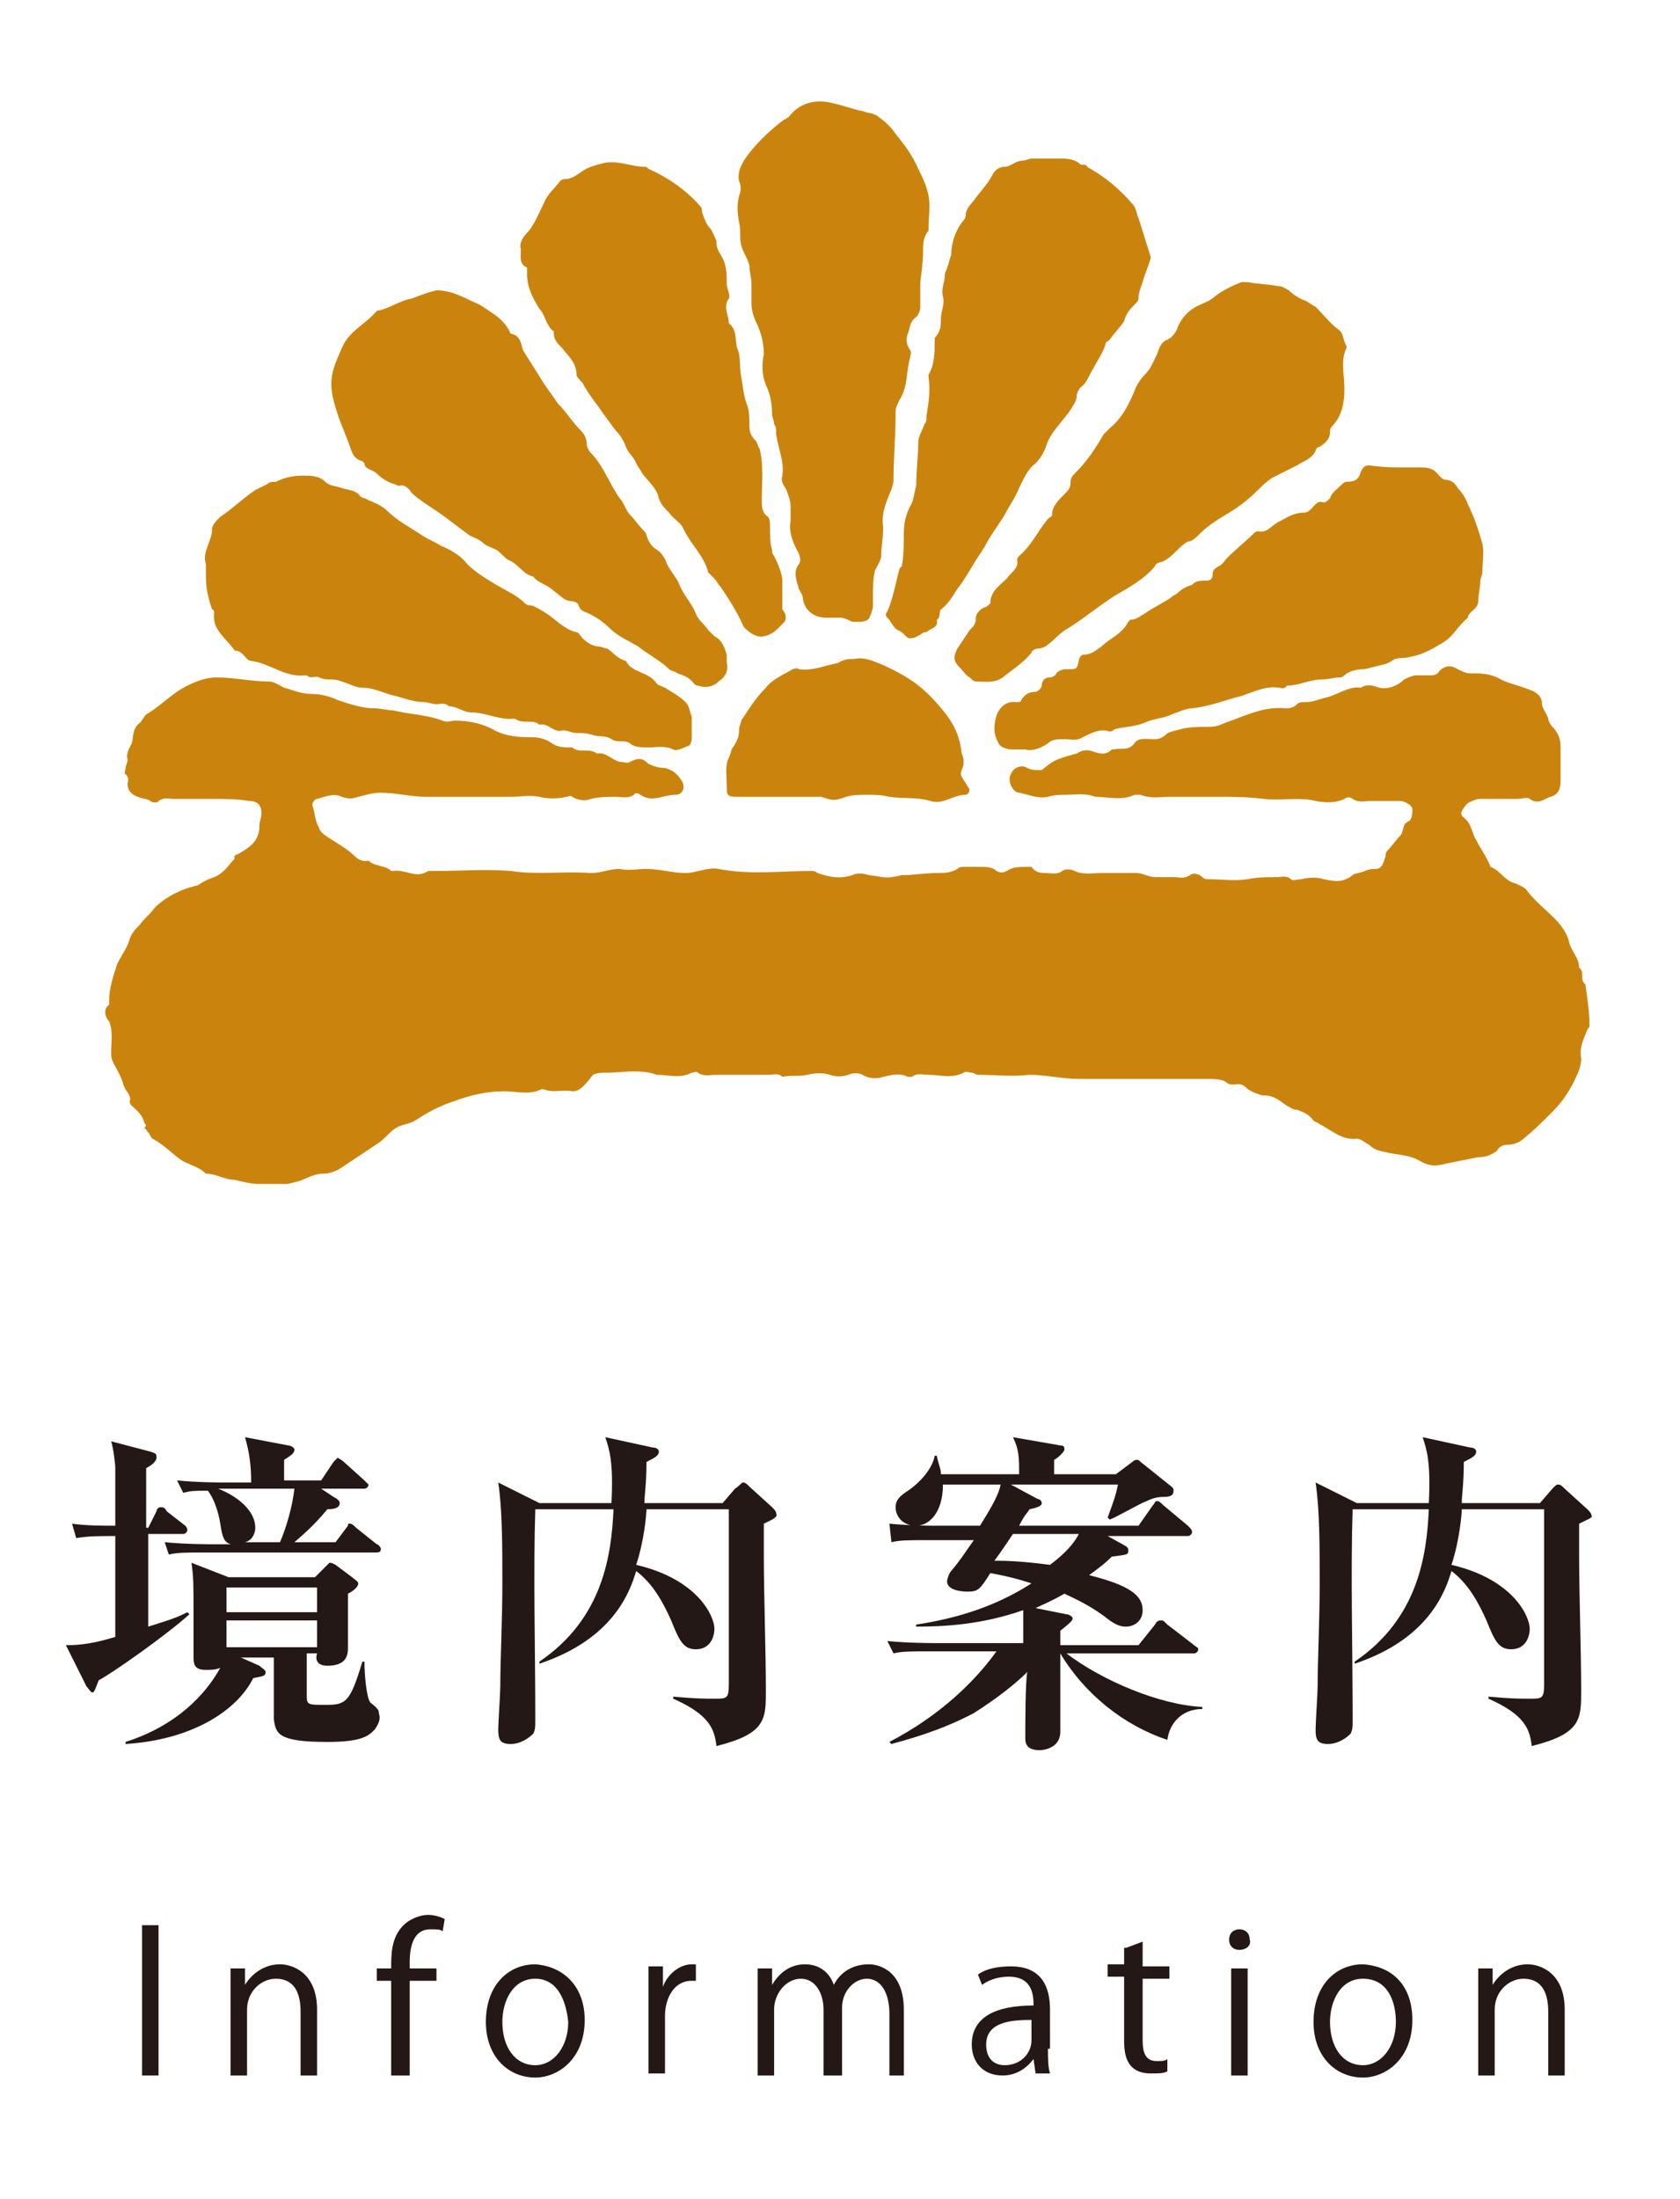 <?xml version="1.0" encoding="utf-8"?>
<!-- Generator: Adobe Illustrator 23.1.1, SVG Export Plug-In . SVG Version: 6.00 Build 0)  -->
<svg version="1.1" id="レイヤー_1" xmlns="http://www.w3.org/2000/svg" xmlns:xlink="http://www.w3.org/1999/xlink" x="0px"
	 y="0px" viewBox="0 0 81.6 106.8" style="enable-background:new 0 0 81.6 106.8;" xml:space="preserve">
<style type="text/css">
	.st0{fill:#CA840E;}
	.st1{fill:#231815;}
</style>
<g>
	<path class="st0" d="M10.2,38.8c-0.6,0-1.2,0-1.8,0c-0.2,0-0.4-0.1-0.7,0.1c0,0.1-0.3,0.1-0.4,0s-0.4-0.1-0.6-0.2
		c-0.3-0.1-0.5-0.3-0.5-0.6c0-0.2,0.1-0.3-0.1-0.5c-0.1,0,0-0.2,0-0.3s0.1-0.3,0.1-0.4c-0.1-0.3,0.1-0.6,0.2-0.8
		c0.1-0.3,0-0.7,0.4-1C6.9,35,7,34.8,7.1,34.7c0.7-0.4,1.2-1,2-1.4c0.4-0.2,0.9-0.4,1.4-0.4c0.9,0,1.7,0.2,2.6,0.2
		c0.2,0,0.5,0.2,0.7,0.3c0.4,0.1,0.8,0.3,1.3,0.3c0.4,0,0.9,0.1,1.3,0.3c0.6,0.2,1.2,0.4,1.8,0.4c0.3,0,0.6,0.1,0.9,0.1
		c0.8,0.2,1.6,0.2,2.4,0.5c0.2,0.1,0.4,0,0.6,0c0.6,0,1.2,0.1,1.8,0.4c0.5,0.3,1.1,0.4,1.7,0.4c0.4,0,0.8,0,1.2,0.3
		c0.3,0.2,0.6,0.2,1,0.2c0.3,0.3,0.8,0,1.2,0.3c0.4-0.1,0.7,0.3,1.1,0.4c0.2,0,0.4,0.1,0.5,0c0.4-0.2,0.6-0.2,0.9,0.1
		c0.2,0.1,0.5,0.2,0.8,0.2c0.4,0.1,0.6,0.3,0.8,0.6s0.1,0.7-0.3,0.7c-0.6,0-1.1,0.4-1.7,0c-0.1-0.1-0.3-0.1-0.3,0
		c-0.3,0.2-0.6,0.1-0.9,0.1c-0.4,0-0.8,0-1.2,0.1c-0.2,0.1-0.6,0.1-0.9-0.1c-0.1-0.1-0.2,0-0.3,0c-0.4,0.1-0.9,0.1-1.3,0
		c-0.5-0.1-0.9,0-1.4,0c-0.4,0-0.9,0-1.3,0c-0.5,0-0.9,0-1.4,0s-0.9,0-1.4,0c-0.7,0-1.5-0.2-2.2-0.2c-0.4,0-0.7,0.1-1.1,0.2
		c-0.3,0.1-0.5,0.1-0.8,0c-0.4-0.2-0.8,0-1.2,0.1c-0.1,0-0.3,0.2-0.2,0.4c0.1,0.3,0.1,0.7,0.3,1c0,0.1,0.1,0.2,0.2,0.3
		c0.4,0.3,0.8,0.5,1.2,0.8c0.3,0.2,0.5,0.6,1,0.5c0.3,0.3,0.8,0.2,1.1,0.5c0,0,0,0,0.1,0c0.6-0.1,1.1,0.4,1.7,0c0.1,0,0.2,0,0.3,0
		c1.3,0,2.5-0.1,3.7,0c1.3,0.2,2.6,0,3.9,0.1c0.5,0,0.9-0.2,1.4-0.2c0.4,0.1,0.9,0,1.3,0c0.6,0,1.3,0.2,1.9,0.2
		c0.5,0,1.1-0.3,1.6-0.2c1.5,0.3,3,0.1,4.5,0.1c0.1,0,0.2,0,0.3,0.1c0.6,0.2,1.1,0.3,1.7,0.1c0.2-0.1,0.5-0.1,0.8,0
		c0.8,0.1,0.8,0.2,1.6,0c0,0,0,0,0.1,0c0.5,0,1-0.1,1.6-0.1c0.3,0,0.7,0,1-0.2c0.1-0.1,0.2-0.1,0.3-0.1c0.3,0,0.5,0,0.8,0
		s0.6,0,0.8,0.2c0.2,0.1,0.3,0.1,0.5,0c0.3-0.2,0.6-0.2,1-0.2c0.1,0,0.2,0,0.2,0c0.2,0.3,0.5,0.3,0.7,0.3c0.3,0,0.5,0.1,0.8-0.1
		c0.1-0.1,0.4-0.1,0.6,0c0.4,0.2,0.9,0.1,1.3,0.1c0.6,0,1.1,0,1.7,0c0.3,0,0.6,0.2,0.9,0.2c0.3,0,0.6,0,0.9,0c0.3,0,0.5,0.1,0.8-0.1
		c0.1-0.1,0.4-0.1,0.6,0.1c0.1,0.1,0.2,0.1,0.3,0.1c0.6,0,1.3,0.1,1.9,0c0.5-0.1,0.9-0.1,1.4-0.1c0.2,0,0.5-0.1,0.7,0.1
		c0.1,0.1,0.3,0,0.5,0c0.4-0.1,0.8-0.1,1.1,0c0.5,0.1,0.9,0.2,1.4-0.2c0.1-0.1,0.4-0.1,0.6-0.2c0.2-0.1,0.4-0.1,0.6-0.1
		c0.3-0.1,0.3-0.4,0.4-0.6c0-0.1,0-0.2,0.1-0.3c0.2-0.2,0.4-0.5,0.6-0.7s0.1-0.6,0.4-0.7c0.2-0.1,0.2-0.4,0.2-0.6
		c0-0.2-0.4-0.4-0.6-0.4c-0.5,0-0.9,0-1.4,0c-0.3,0-0.6,0.1-0.9-0.1c-0.1-0.1-0.3-0.1-0.4,0c-0.4,0.2-0.9,0.2-1.4,0.1
		c-0.8-0.2-1.7,0-2.5-0.1s-1.5-0.1-2.3-0.1s-1.6,0-2.3,0c-0.5,0-0.9,0.1-1.4-0.1c-0.1,0-0.2,0-0.3,0c-0.6,0.3-1.3,0.1-1.9,0.1
		c-0.5-0.2-1-0.1-1.4-0.1c-0.3,0-0.6,0-0.9,0.1c-0.5,0.1-0.9-0.1-1.4-0.2c-0.3,0-0.6-0.6-0.4-0.9c0.1-0.3,0.5-0.5,0.8-0.3
		c0.2,0.1,0.4,0.1,0.5,0.1s0.1,0,0.2,0c0.6-0.5,0.7-0.5,1.3-0.7c0.1,0,0.3-0.1,0.4-0.1c0.3-0.2,0.5-0.2,0.8-0.1
		c0.3,0.1,0.6,0.2,0.9-0.1c0,0,0,0,0.1,0c0.3-0.1,0.7,0.1,1-0.3c0.2-0.3,0.6-0.2,1-0.2c0.2,0,0.4-0.1,0.5-0.2
		c0.2-0.2,0.5-0.2,0.8-0.3c0.4-0.1,0.9-0.1,1.3-0.1c0.5,0,0.5-0.1,1.1-0.3c0.8-0.3,1.7-0.7,2.6-0.6c0.2,0,0.4,0,0.6-0.2
		c0.1-0.1,0.2-0.1,0.4-0.1c0.3,0,0.6-0.1,0.9-0.2c0.6-0.1,1.2-0.6,1.8-0.5c0.3-0.2,0.6-0.1,0.9,0c0.4,0.1,0.9-0.1,1.2-0.4
		c0.2-0.1,0.4-0.2,0.6-0.2s0.4,0,0.6,0s0.4,0,0.5-0.2c0.3-0.3,0.6-0.3,0.9-0.1c0.2,0.1,0.4,0.2,0.6,0.2c0.5,0,1,0,1.5,0.3
		c0.4,0.2,0.9,0.3,1.4,0.5c0.3,0.1,0.6,0.3,0.6,0.7c0,0.2,0.2,0.4,0.3,0.7c0,0.1,0.1,0.3,0.2,0.4c0.3,0.3,0.4,0.6,0.4,1
		c0,0.5,0,1.1,0,1.6c0,0.4-0.1,0.7-0.5,0.8c-0.3,0.1-0.6,0.4-1,0.1c-0.1-0.1-0.4,0-0.6,0c-0.6,0-1.2,0-1.8,0c-0.2,0-0.4,0.1-0.6,0.2
		c-0.1,0.1-0.2,0.2-0.3,0.4c-0.1,0.2,0.1,0.3,0.2,0.4c0.3,0.3,0.3,0.7,0.5,1c0.2,0.4,0.5,0.8,0.7,1.3c0.5,0.2,0.7,0.7,1.2,0.8
		c0.2,0.1,0.5,0.2,0.6,0.4c0.4,0.5,0.9,0.9,1.3,1.3c0.3,0.3,0.6,0.7,0.7,1.1c0.1,0.5,0.5,0.8,0.5,1.3c0.3,0.2,0,0.6,0.3,0.8
		c0.1,0.7,0.2,1.3,0.2,2c0,0.1-0.1,0.2-0.1,0.2c-0.2,0.5-0.4,0.9-0.3,1.4c0,0.3-0.1,0.6-0.2,0.8c-0.3,0.7-0.7,1.3-1.2,1.8
		s-0.9,0.9-1.4,1.3c-0.2,0.2-0.5,0.3-0.8,0.3c-0.2,0-0.4,0.1-0.5,0.3c-0.3,0.2-0.5,0.3-0.9,0.3c-0.5,0.1-1,0.2-1.5,0.3
		c-0.4,0.1-0.8,0.2-1.3-0.1s-1-0.3-1.5-0.4c-0.4-0.1-0.7-0.1-1-0.4c-0.2-0.1-0.4-0.3-0.6-0.3c-0.7,0.1-1.2-0.4-1.8-0.7
		c-0.1-0.1-0.3-0.1-0.4-0.3c-0.2-0.2-0.4-0.3-0.7-0.4c-0.2,0-0.3-0.1-0.5-0.2c-0.3-0.2-0.6-0.5-1.1-0.5h-0.1
		c-0.3-0.1-0.6-0.2-0.8-0.4c-0.3-0.3-0.6,0-0.9-0.2c-0.2-0.2-0.6-0.2-1-0.2c-2.1,0-4.1,0-6.2,0c-0.8,0-1.6-0.2-2.4-0.2
		c-0.8,0.1-1.7,0-2.5,0c-0.1,0-0.2-0.1-0.3-0.1s-0.3-0.1-0.4,0c-0.6,0.3-1.1,0.1-1.7,0.1c-0.3,0-0.6-0.1-0.8,0.1h-0.2
		c-0.4-0.2-0.8-0.1-1.2,0c-0.3,0.1-0.7,0.1-1-0.1c-0.2-0.1-0.5-0.1-0.7,0c-0.3,0.1-0.6,0.1-0.9,0c-0.3-0.1-0.7-0.1-1.1,0
		c-0.4,0.1-0.8,0-1.2,0.1c-0.2-0.2-0.4-0.1-0.7-0.1c-0.8,0-1.7,0-2.5,0c-0.3,0-0.6,0.1-0.9-0.1c-0.1-0.1-0.2,0-0.3,0
		c-0.6,0.3-1.1,0.1-1.7,0.1c-0.8-0.3-1.7-0.1-2.5-0.1c-0.2,0-0.4,0-0.6,0.1C28.2,53,28,53,27.8,53c-0.5-0.1-0.9,0.1-1.4-0.1h-0.1
		c-0.6,0.3-1.2,0.1-1.8,0.1c-0.9,0-1.7,0.2-2.5,0.5c-0.6,0.2-1.2,0.5-1.8,0.9c-0.3,0.2-0.7,0.2-1,0.4s-0.5,0.5-0.8,0.7
		c-0.6,0.4-1.2,0.8-1.8,1.2C16.3,56.9,16,57,15.7,57c-0.5,0-0.9,0.3-1.3,0.4c-0.1,0-0.3,0.1-0.5,0.1c-0.4,0-0.8,0-1.3,0
		c-0.4,0-0.8-0.1-1.2-0.2c-0.5,0-0.9-0.3-1.4-0.3c-0.3-0.3-0.7-0.4-1.1-0.6c-0.5-0.3-0.9-0.8-1.5-1.1c-0.1-0.1-0.1-0.2-0.2-0.3
		S7.1,54.8,7,54.8c0.2-0.2,0-0.2,0-0.3c-0.1-0.4-0.4-0.6-0.6-0.8c0,0-0.1-0.1-0.1-0.2C6.4,53.2,6.1,53,6,52.7
		c-0.1-0.4-0.3-0.7-0.5-1.1c-0.1-0.2-0.1-0.3-0.1-0.5c0-0.5,0.1-1-0.1-1.5c-0.2-0.2-0.3-0.6,0-0.8c0,0,0-0.1,0-0.2
		c0-0.6,0.2-1.2,0.4-1.8c0.2-0.4,0.5-0.8,0.6-1.2c0.1-0.3,0.3-0.5,0.5-0.7c0.2-0.3,0.5-0.5,0.7-0.8c0.5-0.5,1.1-0.8,1.7-1
		c0.1,0,0.3-0.1,0.4-0.1c0.3-0.2,0.5-0.3,0.8-0.4c0.5-0.2,0.7-0.6,1-0.9c-0.1-0.2,0.2-0.2,0.3-0.3c0.5-0.3,0.9-0.6,0.9-1.3
		c0-0.2,0.1-0.4,0.1-0.6c0-0.4-0.2-0.6-0.6-0.6C11.5,38.8,10.9,38.8,10.2,38.8z"/>
	<path class="st0" d="M40.8,30c-0.2,0-0.5,0-0.7,0c-0.5,0-1-0.3-1.1-0.9c0-0.2-0.1-0.3-0.2-0.5c-0.1-0.4-0.3-0.8,0-1.2
		c0.1-0.1,0.1-0.4-0.1-0.7c-0.2-0.4-0.4-0.9-0.3-1.4c0-0.2,0-0.5,0-0.7c0-0.3-0.1-0.5-0.2-0.8c-0.1-0.2-0.3-0.4-0.2-0.7
		c0.1-0.7-0.2-1.3-0.3-2c0-0.2,0-0.4-0.1-0.5c0-0.2-0.1-0.3-0.1-0.5c0-0.5-0.1-1-0.3-1.4c-0.2-0.5-0.2-1-0.1-1.5
		c0-0.5-0.1-0.9-0.3-1.4c-0.2-0.4-0.3-0.7-0.3-1.1c0-0.3,0-0.6,0-0.9c0-0.3-0.1-0.6-0.1-0.9c-0.1-0.4-0.3-0.6-0.4-1
		c-0.1-0.4,0-0.7-0.1-1.1c-0.1-0.5-0.1-0.9,0-1.3C36,9.3,36,9,35.9,8.8C35.8,8.4,36,8,36.2,7.7c0.4-0.6,1.2-1.4,1.9-1.9
		c0.1,0,0.1-0.1,0.2-0.1C38.8,5,39.6,4.8,40.4,5c0.5,0.1,1,0.3,1.5,0.4c0.3,0.1,0.6,0.1,0.8,0.3c0.3,0.2,0.6,0.5,0.8,0.8
		c0.4,0.5,0.8,1,1.1,1.7C44.8,8.6,45,9,45.1,9.5s0,1,0,1.6v0.1c-0.4,0.5-0.2,1-0.3,1.6c0,0.3-0.1,0.7-0.1,1c0,0.4,0,0.7,0,1.1
		c0,0.2-0.1,0.4-0.2,0.5c-0.3,0.2-0.3,0.5-0.4,0.8C44,16.4,44,16.7,44.2,17c0.1,0.1,0,0.3,0,0.4c-0.2,0.7-0.1,1.4-0.5,2
		c-0.1,0.2-0.2,0.4-0.2,0.6c0,0.1,0,0.1,0,0.2c0,1-0.1,2-0.1,3.1c0,0.2-0.1,0.5-0.2,0.7c-0.2,0.5-0.4,1-0.3,1.6c0,0.5-0.1,1-0.1,1.4
		c0,0.2-0.2,0.5-0.3,0.7c-0.1,0.4-0.1,0.9-0.1,1.3c0,0.2,0,0.3,0,0.5c-0.2,0.7-0.2,0.7-1,0.7C41,30,40.9,30,40.8,30z"/>
	<path class="st0" d="M10,27.4c-0.2-0.6,0.3-1.1,0.3-1.7c0-0.2,0.2-0.4,0.4-0.6c0.6-0.4,1.1-0.9,1.7-1.3c0.2-0.1,0.4-0.2,0.6-0.3
		c0.1-0.1,0.2-0.1,0.4-0.1c0.4-0.2,0.8-0.3,1.3-0.3c0.4,0,0.8,0,1.1,0.3c0.2,0.2,0.5,0.2,0.8,0.3c0.3,0.1,0.7,0.1,0.9,0.4
		c0.1,0.1,0.3,0.1,0.4,0.2c0.3,0.1,0.7,0.3,0.9,0.5c0.5,0.5,1.1,0.8,1.7,1.2c0.3,0.2,0.6,0.3,0.9,0.5c0.5,0.2,1,0.5,1.3,0.9
		c0.4,0.4,0.9,0.7,1.4,1s1,0.5,1.4,0.9c0.1,0.1,0.2,0.1,0.3,0.1c0.3,0.1,0.6,0.3,0.9,0.5c0.4,0.3,0.8,0.7,1.3,0.8
		c0.1,0,0.2,0.2,0.3,0.3c0.2,0.2,0.5,0.4,0.8,0.4c0.1,0,0.3,0.1,0.4,0.1c0.3,0.2,0.5,0.5,0.9,0.6c0.3,0.6,1.1,0.5,1.5,1.1
		c0.1,0.1,0.2,0.1,0.4,0.2c0.3,0.2,0.7,0.4,1,0.7c0.2,0.2,0.2,0.5,0.3,0.7c0,0.3,0,0.7,0,1.1c0,0.1-0.1,0.3-0.1,0.3
		c-0.3,0.1-0.6,0.3-0.8,0.2c-0.4-0.2-0.8-0.1-1.2-0.1c-0.3,0-0.7,0-0.9-0.2c-0.3-0.2-0.6,0-0.9-0.2s-0.6-0.1-0.9-0.2
		c-0.3-0.1-0.5-0.1-0.8-0.1s-0.5-0.2-0.8-0.1c-0.4,0-0.6-0.4-1-0.3c-0.3-0.3-0.8,0-1.2-0.3c-0.7,0.1-1.4-0.3-2.1-0.3
		c-0.4,0-0.7-0.3-1.1-0.3c-0.2-0.2-0.4-0.1-0.6-0.1s-0.4-0.1-0.6-0.1c-0.5,0-1-0.2-1.4-0.3c-0.5-0.1-1-0.4-1.6-0.4
		c-0.2,0-0.5-0.1-0.7-0.2c-0.3-0.1-0.5-0.2-0.8-0.2c-0.2,0-0.4,0-0.6-0.1c-0.2-0.1-0.4,0.1-0.6-0.1c0,0,0,0-0.1,0
		c-1,0.1-1.7-0.6-2.6-0.7C12.1,32.1,12,32,12,32c-0.2-0.2-0.3-0.4-0.6-0.4c-0.4-0.6-1.1-1-1-1.8c0-0.1,0-0.2-0.1-0.2
		C10,28.7,10,28.3,10,27.8C10,27.7,10,27.6,10,27.4z"/>
	<path class="st0" d="M60.6,13.7c0.5,0.1,1,0.1,1.5,0.2c0.2,0,0.3,0.1,0.5,0.2c0.2,0.2,0.5,0.4,0.8,0.5c0.2,0.1,0.3,0.2,0.5,0.3
		c0.4,0.4,0.7,0.8,1.1,1.1c0.3,0.2,0.2,0.5,0.4,0.8v0.1c-0.3,0.6-0.1,1.3-0.1,2c0,0.6-0.1,1.3-0.6,1.8c-0.1,0.1-0.1,0.2-0.1,0.3
		c0,0.3-0.2,0.5-0.5,0.7c-0.1,0-0.2,0.1-0.2,0.2c-0.2,0.4-0.6,0.5-0.9,0.7c-0.4,0.2-0.8,0.4-1.2,0.6c-0.3,0.2-0.5,0.4-0.7,0.6
		c-0.4,0.4-0.9,0.8-1.4,1.1c-0.5,0.3-1,0.6-1.4,1c-0.2,0.2-0.4,0.4-0.6,0.4c-0.2,0.1-0.4,0.3-0.5,0.4c-0.2,0.2-0.5,0.5-0.8,0.6
		c-0.1,0-0.3,0.1-0.3,0.2c-0.5,0.6-1.2,1-1.9,1.4c-0.8,0.5-1.5,1.1-2.3,1.6c-0.4,0.2-0.7,0.6-1,0.8c-0.1,0.1-0.3,0.2-0.5,0.2
		c-0.1,0-0.3,0.1-0.3,0.2c-0.4,0.5-0.9,0.8-1.4,1.2c-0.4,0.3-0.9,0.2-1.3,0.2c-0.1,0-0.2-0.1-0.3-0.2c-0.2-0.1-0.3-0.3-0.5-0.5
		c-0.3-0.3-0.3-0.5-0.1-0.9c0.2-0.3,0.4-0.6,0.6-0.9c0.2-0.2,0.3-0.3,0.3-0.6c0-0.2,0.2-0.4,0.4-0.5c0.1,0,0.2-0.1,0.3-0.2
		c0-0.6,0.5-0.9,0.8-1.2c0.2-0.3,0.6-0.5,0.5-0.9c0-0.1,0.1-0.2,0.1-0.2c0.6-0.5,0.9-1.2,1.4-1.8c0.1-0.1,0.2-0.1,0.2-0.2
		c0-0.4,0.3-0.7,0.6-1c0.2-0.2,0.3-0.3,0.3-0.6c0-0.2,0.1-0.3,0.2-0.4c0.6-0.6,1-1.2,1.4-1.9c0.1-0.1,0.2-0.2,0.3-0.3
		c0.6-0.5,0.9-1.1,1.2-1.8c0.1-0.3,0.3-0.6,0.5-0.8c0.3-0.3,0.4-0.6,0.6-1c0.1-0.3,0.2-0.6,0.5-0.7c0.2-0.1,0.4-0.3,0.5-0.6
		c0.2-0.5,0.6-0.9,1.1-1.1c0.2-0.1,0.5-0.2,0.7-0.4c0.4-0.3,0.8-0.5,1.3-0.7C60.1,13.7,60.4,13.7,60.6,13.7z"/>
	<path class="st0" d="M68.1,22.7c0.3,0,0.6,0,0.8,0c0.4,0,0.7,0,1,0.4c0.1,0.1,0.2,0.2,0.3,0.2c0.3,0,0.5,0.2,0.6,0.4
		c0.2,0.2,0.4,0.5,0.5,0.8c0.3,0.6,0.5,1.2,0.7,1.9c0.1,0.4,0,0.9,0,1.4c0,0.1-0.1,0.3-0.1,0.4c0,0.3-0.1,0.7-0.1,1
		c0,0.4-0.5,0.5-0.5,0.8c-0.5,0.4-0.7,0.9-1.2,1.2c-0.5,0.3-1,0.6-1.6,0.7c-0.3,0.1-0.7,0-0.9,0.2c-0.3,0.2-0.6,0.2-0.9,0.3
		c-0.1,0-0.3,0.1-0.5,0.1c-0.3,0-0.7,0.1-0.9,0.3c-0.1,0.1-0.2,0.1-0.2,0.1c-0.3,0-0.6,0.1-0.9,0.1c-0.6,0-1.1,0.3-1.7,0.3
		c-0.1,0.2-0.3,0.1-0.4,0.1c-0.6-0.1-1.2,0.2-1.8,0.4c-0.8,0.2-1.5,0.5-2.4,0.6c-0.3,0-0.7,0.2-1,0.3c-0.4,0.2-0.9,0.2-1.3,0.4
		c-0.5,0.2-1,0.2-1.4,0.3c-0.1,0-0.2,0.2-0.4,0.1c-0.4-0.1-0.8,0.1-1.2,0.3c-0.3,0.2-0.6,0.1-0.9,0.1c-0.3,0-0.6,0-0.8,0.2
		c-0.3,0.2-0.7,0.4-1.1,0.3c-0.2,0-0.4,0-0.6,0c-0.3,0-0.6-0.1-0.7-0.3c-0.1-0.2-0.2-0.4-0.2-0.7c0-0.8,0.4-1.4,1.1-1.3
		c0.1,0,0.2,0,0.2-0.1c0.2-0.3,0.4-0.4,0.7-0.4c0.1,0,0.3-0.2,0.3-0.3c0-0.2,0.1-0.4,0.4-0.4c0.1,0,0.3-0.1,0.3-0.2
		c0.2-0.2,0.4-0.2,0.6-0.2c0.4,0,0.4,0,0.5-0.4c0-0.1,0.1-0.3,0.2-0.3c0.4,0,0.6-0.2,0.9-0.4c0.4-0.4,1-0.6,1.3-1.2l0.1-0.1
		c0.3,0,0.5-0.2,0.7-0.3c0.4-0.3,0.9-0.5,1.3-0.8c0.1-0.1,0.2-0.1,0.3-0.2c0.2-0.2,0.4-0.3,0.7-0.4c0.2-0.2,0.4-0.2,0.7-0.2
		c0.2,0,0.3-0.1,0.3-0.3c0-0.2,0.1-0.3,0.3-0.4s0.3-0.3,0.4-0.4c0.4-0.4,0.9-0.8,1.3-1.2c0,0,0.1-0.1,0.2-0.1
		c0.4,0.1,0.6-0.2,0.9-0.4c0.4-0.2,0.8-0.5,1.3-0.5c0.2,0,0.3-0.1,0.4-0.2c0.2-0.2,0.3-0.4,0.6-0.3c0.1,0,0.2-0.1,0.3-0.2
		c0.1-0.3,0.3-0.4,0.5-0.6c0.1-0.1,0.2-0.2,0.3-0.2c0.4,0,0.6-0.1,0.7-0.5c0.1-0.2,0.2-0.3,0.4-0.3C67.2,22.7,67.6,22.7,68.1,22.7z"
		/>
	<path class="st0" d="M55.9,12.5c-0.1,0.4-0.3,0.8-0.4,1.2c-0.1,0.3-0.2,0.5-0.2,0.8c0,0.1-0.1,0.2-0.1,0.2
		c-0.3,0.3-0.5,0.5-0.6,0.9c-0.2,0.3-0.5,0.6-0.7,0.9c-0.1,0.1-0.2,0.1-0.2,0.2c-0.1,0.4-0.4,0.8-0.6,1.2c-0.2,0.3-0.3,0.7-0.6,0.9
		c-0.1,0.1-0.2,0.3-0.2,0.4c0,0.3-0.2,0.5-0.3,0.7c-0.4,0.6-1,1.1-1.2,1.8c-0.1,0.3-0.3,0.6-0.5,0.8c-0.4,0.3-0.6,0.8-0.8,1.2
		c-0.2,0.5-0.5,0.9-0.7,1.3c-0.3,0.5-0.7,1-1,1.6c-0.1,0.1-0.1,0.2-0.2,0.3c-0.4,0.6-0.7,1.2-1.1,1.7c-0.2,0.3-0.4,0.7-0.8,1
		c-0.1,0.1,0,0.4-0.2,0.5c0.1,0.4-0.3,0.4-0.5,0.6h-0.1c-0.2,0.1-0.4,0.3-0.7,0.3c-0.2,0-0.3-0.3-0.6-0.4c-0.2-0.1-0.3-0.4-0.5-0.6
		c-0.1-0.1-0.1-0.2,0-0.3c0.3-0.7,0.4-1.4,0.6-2.1l0.1-0.1c0.1-0.5,0.1-1.1,0.1-1.6s0.1-0.9,0.3-1.3c0.2-0.3,0.2-0.7,0.3-1
		c0-0.7,0.1-1.4,0.1-2.1c0-0.3,0.2-0.6,0.3-0.9c0.1-0.1,0.1-0.2,0.1-0.4c0.1-0.6,0.2-1.2,0.1-1.9v-0.1c0.3-0.5,0.3-1.1,0.3-1.7
		c0-0.1,0-0.1,0.1-0.2c0.2-0.3,0.2-0.5,0.2-0.8c0-0.4,0.2-0.7,0.1-1.1c-0.1-0.4,0.1-0.7,0.1-1.1c0-0.1,0.1-0.2,0.1-0.3
		c0.1-0.2,0.1-0.4,0.2-0.6c0-0.6,0.2-1.2,0.6-1.7c0.1-0.1,0.1-0.2,0.1-0.2c0-0.4,0.3-0.6,0.5-0.9c0.3-0.4,0.6-0.7,0.8-1.1
		c0.1-0.2,0.3-0.4,0.6-0.4s0.5-0.3,0.9-0.3c0.1,0,0.3-0.1,0.4-0.1c0.5,0,1,0,1.5,0c0.4,0,0.7,0.1,0.9,0.3c0.2,0,0.3,0,0.3,0.1
		c0.9,0.5,1.6,1.1,2.2,1.8c0.2,0.2,0.2,0.5,0.3,0.7C55.5,11.2,55.7,11.9,55.9,12.5z"/>
	<path class="st0" d="M25.3,12.1c-0.1-0.3,0.1-0.6,0.4-0.9c0.3-0.4,0.5-0.9,0.7-1.3c0.2-0.5,0.5-0.7,0.8-1.1c0,0,0.1-0.1,0.2-0.1
		c0.4,0,0.6-0.2,0.9-0.4C28.6,8.1,29,8,29.4,7.9c0.7-0.1,1.3,0.2,1.9,0.2c0.1,0,0.1,0,0.2,0.1c0.9,0.4,1.8,1,2.5,1.8
		c0.1,0.1,0.1,0.2,0.1,0.3c0.1,0.3,0.2,0.6,0.4,0.8c0.1,0.1,0.2,0.4,0.3,0.6v0.1c0,0.4,0.3,0.6,0.4,1c0.1,0.3,0.1,0.7,0.1,1
		c0,0.2,0.2,0.6,0.1,0.7c-0.3,0.4,0,0.8,0,1.2c0.4,0.3,0.3,0.8,0.4,1.2c0.2,0.4,0.1,0.9,0.2,1.4c0.1,0.5,0.1,0.9,0.3,1.4
		c0.1,0.3,0.1,0.7,0.1,1s0.1,0.5,0.3,0.7c0.1,0.1,0.1,0.3,0.2,0.4c0.2,0.8,0.1,1.7,0.1,2.5c0,0.3,0,0.6,0.3,0.8
		c0.1,0.1,0.1,0.3,0.1,0.5c0,0.4,0,0.8,0.1,1.1c0,0.1,0,0.2,0.1,0.3c0.2,0.4,0.4,0.9,0.4,1.2c0,0.4,0,0.7,0,1.1c0,0.1,0,0.3,0,0.3
		c0.2,0.2,0.2,0.5,0.1,0.6c-0.3,0.3-0.5,0.6-1,0.7c-0.3,0.1-0.8-0.2-1-0.5c-0.3-0.7-0.7-1.3-1.1-1.9c-0.1-0.1-0.2-0.3-0.3-0.4
		s-0.2-0.2-0.3-0.3c-0.2-0.8-0.8-1.3-1.2-2.1c-0.1-0.3-0.5-0.5-0.7-0.8c-0.2-0.2-0.4-0.4-0.5-0.7c-0.1-0.5-0.5-0.8-0.8-1.2
		c-0.1-0.2-0.2-0.3-0.3-0.5c-0.1-0.3-0.4-0.5-0.5-0.8s-0.3-0.6-0.5-0.8c-0.3-0.4-0.6-0.8-0.8-1.1c-0.3-0.4-0.6-0.8-0.8-1.2
		c-0.1-0.1-0.3-0.3-0.3-0.4c0-0.6-0.4-0.9-0.7-1.3c-0.2-0.2-0.4-0.4-0.4-0.7v-0.1c-0.4-0.3-0.4-0.8-0.7-1.1c-0.3-0.5-0.6-1-0.6-1.7
		c0-0.1,0-0.2,0-0.3C25.2,12.8,25.3,12.5,25.3,12.1z"/>
	<path class="st0" d="M21.2,14.1c0.8,0,1.4,0.4,2.1,0.7c0.6,0.4,1.2,0.7,1.5,1.4c0.5,0.1,0.5,0.5,0.6,0.8c0.3,0.5,0.7,1.1,1,1.6
		c0.2,0.3,0.5,0.7,0.7,1c0.4,0.4,0.7,0.9,1.1,1.3c0.2,0.2,0.3,0.4,0.3,0.7c0,0.1,0.1,0.3,0.2,0.4c0.6,0.6,0.9,1.5,1.4,2.2
		c0.2,0.2,0.3,0.6,0.5,0.8c0.2,0.2,0.4,0.5,0.6,0.7c0.1,0.1,0.2,0.2,0.2,0.3c0.1,0.3,0.2,0.5,0.5,0.7c0.2,0.1,0.4,0.4,0.5,0.7
		c0.2,0.4,0.5,0.7,0.6,1c0.2,0.5,0.6,0.9,0.8,1.4c0.1,0.3,0.4,0.5,0.6,0.8c0.1,0.1,0.2,0.2,0.3,0.3c0.4,0.2,0.5,0.6,0.6,0.9
		c0,0.1,0,0.2,0,0.4c0.1,0.4-0.1,0.7-0.4,0.9c-0.3,0.3-0.7,0.3-1,0.2c-0.1,0-0.2-0.1-0.2-0.1c-0.2-0.3-0.5-0.4-0.8-0.5
		c-0.1-0.1-0.3-0.1-0.4-0.2c-0.4-0.4-1-0.7-1.5-1.1c-0.5-0.3-1-0.5-1.4-0.9c-0.3-0.3-0.6-0.5-1-0.7c-0.2-0.1-0.4-0.1-0.5-0.4
		c0-0.1-0.2-0.2-0.3-0.2c-0.4,0-0.6-0.3-0.9-0.5c-0.3-0.3-0.8-0.4-1-0.7c-0.5-0.1-0.7-0.6-1.2-0.8c-0.2-0.1-0.4-0.4-0.6-0.5
		s-0.5-0.2-0.6-0.3c-0.2-0.2-0.5-0.3-0.7-0.4c-0.4-0.3-0.8-0.6-1.2-0.9c-0.4-0.3-0.9-0.6-1.3-0.9c-0.1-0.1-0.3-0.2-0.4-0.4
		c-0.1-0.1-0.3-0.3-0.5-0.2c-0.1,0-0.2-0.1-0.3-0.1c-0.3-0.1-0.6-0.3-0.8-0.5c-0.2-0.2-0.6-0.2-0.6-0.5l-0.1-0.1
		c-0.4-0.1-0.5-0.4-0.6-0.7c-0.2-0.6-0.5-1.2-0.7-1.9c-0.4-1.3-0.2-1.8,0.4-3.1c0.4-0.7,1.1-1,1.6-1.6c0.6-0.1,1.1-0.5,1.7-0.6
		C20.5,14.3,20.8,14.2,21.2,14.1z"/>
	<path class="st0" d="M41.5,32c0.5-0.1,0.9,0.1,1.4,0.3c1.3,0.6,2,1.1,2.9,2.2c0.5,0.6,0.8,1.2,0.9,2c0,0.1,0.1,0.3,0.1,0.4
		c0,0.1,0,0.1,0,0.2c0,0.2-0.2,0.4-0.1,0.6c0.1,0.2,0.2,0.3,0.3,0.5c0.2,0.2,0,0.4-0.1,0.4c-0.6,0-1.1,0.5-1.7,0.3
		c-0.7-0.2-1.3-0.1-2-0.2c-0.4-0.1-0.7-0.1-1.1-0.1c-0.3,0-0.7,0-1,0.1c-0.6,0.2-0.6,0.2-1.2,0c-0.2,0-0.3,0-0.5,0
		c-1.2,0-2.4,0-3.6,0c-0.5,0-0.5-0.1-0.5-0.5c0-0.5-0.1-1,0.1-1.4c0.1-0.2,0.1-0.4,0.2-0.5c0.2-0.3,0.3-0.5,0.3-0.9
		c0-0.1,0.1-0.3,0.1-0.4c0.4-0.6,0.7-1.1,1.2-1.6c0.3-0.4,0.8-0.6,1.3-0.9c0.1,0,0.2-0.1,0.3,0c0.7,0.1,1.3-0.2,1.9-0.3
		C41,32,41.3,32,41.5,32z"/>
</g>
<g>
	<g>
		<path class="st1" d="M4.8,81.6c-0.1,0.2-0.2,0.6-0.3,0.6c-0.1,0-0.2-0.2-0.3-0.3l-1-2c0.4,0,1.1,0,2.4-0.4v-4.9
			c-0.8,0-1.3,0-1.9,0.1L3.5,74c0.7,0.1,1.5,0.1,2.1,0.1c0-1.1,0-2.6,0-2.8c0-0.2-0.1-1-0.2-1.3l1.9,0.5c0.3,0.1,0.3,0.1,0.3,0.3
			c0,0.1-0.1,0.3-0.5,0.5v2.9h0.1l0.4-0.8c0-0.1,0.1-0.2,0.2-0.2c0.1,0,0.2,0,0.3,0.2L9,74.1c0.1,0.1,0.1,0.2,0.1,0.2
			c0,0.1-0.1,0.2-0.2,0.2H7.2c0,0.6,0,1.4,0,4.5c1.3-0.4,1.5-0.5,1.9-0.7l0.1,0.1C8.1,79.4,5.4,81.3,4.8,81.6z M18.2,84
			c-0.3,0.3-0.6,0.6-2.3,0.6c-2.4,0-2.5-0.4-2.6-1.1c0-0.3,0-2.5,0-3h-1.6l0.9,0.4c0.1,0.1,0.3,0.2,0.3,0.3c0,0.2-0.1,0.2-0.6,0.3
			c-0.8,1.6-3,3-6.2,3.2l0-0.1C8,84,9.7,82.8,10.7,81c-0.2,0.1-0.5,0.1-0.7,0.1c-0.5,0-0.6-0.2-0.6-0.6c0-0.3,0-1.7,0-2.1
			c0-1.5,0-1.8-0.1-2.5l1.8,0.7h4.2l0.5-0.5c0.1-0.1,0.2-0.2,0.2-0.2c0.1,0,0.1,0,0.3,0.1l0.8,0.6c0.1,0.1,0.3,0.2,0.3,0.3
			c0,0.2-0.3,0.4-0.5,0.5c0,0.4,0,2.1,0,2.6c0,0.3,0,0.9-1,0.9c-0.5,0-0.6-0.3-0.5-0.6h-0.5v2.1c0,0.4,0.1,0.4,0.9,0.4
			c1,0,1.2-0.1,1.8-2.1h0.1c0,0.6,0.1,1.8,0.3,2c0.4,0.3,0.4,0.4,0.4,0.5C18.5,83.5,18.4,83.7,18.2,84z M18.2,75.4H10
			c-1,0-1.4,0-1.8,0.1L8,74.9C9,75,10.2,75,10.3,75h0.9c-0.3-0.1-0.4-0.3-0.5-1c-0.1-0.6-0.3-1.2-0.6-1.6c-0.7,0-0.8,0-1.2,0.1
			l-0.3-0.6c1,0.1,2.1,0.1,2.3,0.1h1.3c0-0.9-0.1-1.5-0.3-2.2l2.1,0.4c0.1,0,0.3,0.1,0.3,0.2c0,0.2-0.2,0.3-0.5,0.5v1h1.8l0.6-0.9
			c0.1-0.1,0.2-0.2,0.2-0.2s0.2,0.1,0.3,0.2l1,0.9c0.1,0.1,0.2,0.2,0.2,0.2c0,0.1-0.1,0.2-0.2,0.2h-2.1l0.6,0.4
			c0.2,0.1,0.3,0.2,0.3,0.3c0,0.2-0.2,0.3-0.6,0.3c-0.5,0.6-0.9,1-1.6,1.6h2l0.6-0.8C16.9,74,16.9,74,17,74c0.1,0,0.2,0.1,0.3,0.2
			l1,0.8c0.1,0,0.2,0.2,0.2,0.2C18.5,75.4,18.4,75.4,18.2,75.4z M10.6,72.3c1,0.4,1.8,1.1,1.8,1.9c0,0.2-0.1,0.6-0.5,0.7h1.7
			c0.3-0.7,0.6-1.7,0.7-2.6H10.6z M15.4,77.1H11v1.2h4.4V77.1z M15.4,78.7H11v1.3h4.4V78.7z"/>
		<path class="st1" d="M37.1,74c0,0.4,0,0.9,0,1.6c0,1.8,0.1,4.7,0.1,6.5c0,1.4,0,2.1-2.4,2.7c-0.1-0.8-0.3-1.5-2.1-2.3l0-0.1
			c1.1,0.1,1.5,0.1,2,0.1c0.6,0,0.7,0,0.7-0.7c0-0.2,0-7.2,0-8.5h-4c0,0.2-0.1,1.5-0.5,2.7c3,0.7,3.8,2.5,3.8,3.1c0,0.4-0.2,1-0.9,1
			c-0.6,0-0.8-0.4-1.2-1.4c-0.4-0.9-0.9-1.8-1.7-2.4c-0.3,1-1.1,3.3-4.7,4.5l0-0.1c3.1-2.1,3.5-5.2,3.6-7.4H26c-0.1,3,0,6.9,0,10.1
			c0,0.5,0,0.6-0.1,0.8c-0.2,0.2-0.6,0.5-1.1,0.5c-0.5,0-0.6-0.2-0.6-0.7c0-0.3,0.1-1.8,0.1-2.1c0-1.3,0.1-3.2,0.1-5s0-3.6-0.2-4.9
			l2,1h3.5c0.1-2-0.1-2.6-0.3-3.2l2.3,0.5c0.2,0,0.3,0.1,0.3,0.2c0,0.2-0.2,0.3-0.6,0.5c0,1.1-0.1,1.6-0.1,2h3.8l0.6-0.7
			C36,72.1,36,72,36.1,72c0.1,0,0.2,0.1,0.3,0.2l1.1,1c0.1,0.1,0.2,0.2,0.2,0.3C37.8,73.7,37.5,73.8,37.1,74z"/>
		<path class="st1" d="M56.7,84.5c-2.1-0.7-4-2.2-5.2-4.2c0,1,0,2.2,0,3c0,0,0,0.6,0,0.8c0,0.9-1,0.9-1,0.9c-0.7,0-0.7-0.4-0.7-0.6
			c0-0.5,0-2.8,0.1-3.2c-0.6,0.6-1.5,1.3-2.6,2c-1.7,0.9-3.3,1.3-4,1.5l-0.1-0.1c2.5-1.3,4.2-3,5.2-4.4h-3.2c-1,0-1.4,0-1.8,0.1
			l-0.3-0.6c1,0.1,2.2,0.1,2.3,0.1h4.3c0-0.5,0-1.1,0-1.6c-2,0.7-3.8,0.8-5.2,0.8v-0.1c2-0.3,3.9-0.9,5.6-2c-0.3-0.1-0.9-0.3-2-0.5
			c-0.5,0.8-0.6,0.9-1.1,0.9c-0.4,0-1-0.1-1-0.5c0-0.1,0.1-0.4,0.2-0.5c0.5-0.6,0.6-0.8,1.1-1.5h-2.2c-1,0-1.4,0-1.8,0.1L43.2,74
			c1,0.1,2.1,0.1,2.3,0.1h2.1c0.3-0.5,0.9-1.4,1-2h-2.8c0,1.4-0.7,2-1.3,2c-0.7,0-1-0.5-1-0.9c0-0.4,0.3-0.6,0.6-0.8
			c0.6-0.4,1.2-1.1,1.3-1.7h0.1c0.1,0.5,0.2,0.6,0.2,0.9h3.8c0-0.8,0-1.2-0.3-1.8l2.3,0.4c0.2,0,0.2,0.1,0.2,0.2
			c0,0.1-0.3,0.4-0.5,0.5c0,0.3,0,0.4,0,0.7h3L55,71c0.1-0.1,0.2-0.1,0.2-0.1c0.1,0,0.1,0,0.2,0.1l1.5,1.2c0.1,0.1,0.1,0.1,0.1,0.2
			c0,0.2-0.1,0.3-0.5,0.3c-0.1,0-0.4,0-0.8,0.2c-0.3,0.1-1.5,0.8-1.8,0.9l-0.1-0.1c0.3-0.8,0.4-1.1,0.5-1.6h-5.2l1.3,0.7
			c0.1,0,0.2,0.1,0.2,0.2c0,0.1-0.1,0.2-0.6,0.3c-0.1,0.2-0.2,0.2-0.5,0.8h5.8l0.7-1c0.1-0.1,0.1-0.2,0.2-0.2c0.1,0,0.2,0.1,0.3,0.2
			l1.2,1c0.1,0.1,0.2,0.2,0.2,0.3c0,0.1-0.1,0.2-0.2,0.2h-3.9l0.9,0.5c0.1,0.1,0.1,0.1,0.1,0.2c0,0.2,0,0.2-0.8,0.3
			c-0.4,0.4-0.7,0.6-1.1,0.9c2,0.5,2.6,1,2.6,1.7c0,0.6-0.5,0.8-0.8,0.8c-0.3,0-0.5-0.1-0.8-0.3c-0.5-0.4-1.1-0.8-2.2-1.3
			c-0.7,0.4-1,0.5-1.4,0.7l1.5,0.3c0.1,0,0.3,0.1,0.3,0.2c0,0.1-0.1,0.2-0.6,0.6v0.7h3.8l0.8-1c0.1-0.2,0.2-0.2,0.3-0.2
			c0.1,0,0.1,0,0.3,0.2l1.3,1c0.1,0.1,0.2,0.1,0.2,0.2c0,0.1-0.1,0.2-0.2,0.2h-6.2c1.7,1.3,4.5,2.5,6.6,2.6v0.1
			C57.4,83,56.8,83.7,56.7,84.5z M49.2,74.5c-0.2,0.3-0.6,0.9-0.9,1.3c0.4,0,1.2,0,2.7,0.2c0.8-0.6,1.2-1.1,1.4-1.5H49.2z"/>
		<path class="st1" d="M76.7,74c0,0.4,0,0.9,0,1.6c0,1.8,0.1,4.7,0.1,6.5c0,1.4,0,2.1-2.4,2.7c-0.1-0.8-0.3-1.5-2.1-2.3l0-0.1
			c1.1,0.1,1.5,0.1,2,0.1c0.6,0,0.7,0,0.7-0.7c0-0.2,0-7.2,0-8.5h-4c0,0.2-0.1,1.5-0.5,2.7c3,0.7,3.8,2.5,3.8,3.1c0,0.4-0.2,1-0.9,1
			c-0.6,0-0.8-0.4-1.2-1.4c-0.4-0.9-0.9-1.8-1.7-2.4c-0.3,1-1.1,3.3-4.7,4.5l0-0.1c3.1-2.1,3.5-5.2,3.6-7.4h-3.7
			c-0.1,3,0,6.9,0,10.1c0,0.5,0,0.6-0.1,0.8c-0.2,0.2-0.6,0.5-1.1,0.5c-0.5,0-0.6-0.2-0.6-0.7c0-0.3,0.1-1.8,0.1-2.1
			c0-1.3,0.1-3.2,0.1-5s0-3.6-0.2-4.9l2,1h3.5c0.1-2-0.1-2.6-0.3-3.2l2.3,0.5c0.2,0,0.3,0.1,0.3,0.2c0,0.2-0.2,0.3-0.6,0.5
			c0,1.1-0.1,1.6-0.1,2h3.8l0.6-0.7c0.2-0.2,0.2-0.2,0.3-0.2c0.1,0,0.2,0.1,0.3,0.2l1.1,1c0.1,0.1,0.2,0.2,0.2,0.3
			C77.4,73.7,77.1,73.8,76.7,74z"/>
	</g>
</g>
<g>
	<g>
		<path class="st1" d="M6.9,93.5h0.8v7.3H6.9V93.5z"/>
		<path class="st1" d="M15.4,100.8h-0.8v-3.1c0-0.9-0.3-1.6-1.2-1.6c-0.7,0-1.4,0.6-1.4,1.5v3.2h-0.8v-3.9c0-0.5,0-0.9,0-1.3h0.7
			l0,0.8h0c0.3-0.5,0.9-1,1.7-1c0.6,0,1.8,0.4,1.8,2.2V100.8z"/>
		<path class="st1" d="M19,95.6c0-0.7,0-1.5,0.6-2.1c0.3-0.3,0.8-0.5,1.2-0.5c0.3,0,0.6,0.1,0.8,0.2l-0.1,0.6
			c-0.1-0.1-0.3-0.1-0.6-0.1c-0.8,0-1,0.8-1,1.6v0.3h1.3v0.6h-1.3v4.6H19v-4.6h-0.7v-0.6H19z"/>
		<path class="st1" d="M28.4,98.1c0,1.9-1.3,2.8-2.4,2.8c-1.3,0-2.4-1-2.4-2.7c0-1.8,1.1-2.8,2.4-2.8C27.4,95.5,28.4,96.5,28.4,98.1
			z M26,96.1c-1.1,0-1.6,1.1-1.6,2.1c0,1.2,0.6,2.1,1.6,2.1c0.9,0,1.6-0.9,1.6-2.1C27.5,97.2,27.1,96.1,26,96.1z"/>
		<path class="st1" d="M33.9,96.2c-0.1,0-0.2,0-0.3,0c-0.9,0-1.3,0.9-1.3,1.7v2.8h-0.8v-3.6c0-0.6,0-1.1,0-1.6h0.7l0,1h0
			c0.2-0.6,0.8-1.1,1.4-1.1c0.1,0,0.2,0,0.2,0V96.2z"/>
		<path class="st1" d="M44,100.8h-0.8v-3c0-1-0.4-1.7-1.1-1.7c-0.6,0-1.2,0.6-1.2,1.4v3.3H40v-3.2c0-0.8-0.4-1.5-1.1-1.5
			c-0.7,0-1.3,0.7-1.3,1.5v3.2h-0.8v-3.9c0-0.5,0-0.9,0-1.3h0.7l0,0.8h0c0.3-0.5,0.8-1,1.6-1c0.7,0,1.2,0.4,1.4,1h0
			c0.3-0.6,0.9-1,1.7-1c0.6,0,1.7,0.4,1.7,2.2V100.8z"/>
		<path class="st1" d="M50.9,99.5c0,0.4,0,0.9,0.1,1.2h-0.7l-0.1-0.7h0c-0.3,0.4-0.8,0.8-1.5,0.8c-1,0-1.5-0.7-1.5-1.5
			c0-1.3,1.1-1.9,3-1.9c0-0.4,0-1.4-1.2-1.4c-0.4,0-0.9,0.1-1.3,0.4l-0.2-0.5c0.4-0.3,1-0.4,1.6-0.4c1.5,0,1.9,1,1.9,2.1V99.5z
			 M50.1,98.1c-1,0-2.2,0.1-2.2,1.2c0,0.7,0.4,1,0.9,1c0.8,0,1.3-0.6,1.3-1.2V98.1z"/>
		<path class="st1" d="M54.7,94.6l0.8-0.3v1.2h1.3v0.6h-1.3v3c0,0.7,0.2,1,0.7,1c0.2,0,0.4,0,0.5-0.1l0,0.6
			c-0.2,0.1-0.4,0.1-0.8,0.1c-1.3,0-1.3-1.1-1.3-1.7v-3h-0.8v-0.6h0.8V94.6z"/>
		<path class="st1" d="M60.2,94.7c-0.3,0-0.5-0.2-0.5-0.5c0-0.3,0.2-0.5,0.5-0.5c0.3,0,0.5,0.2,0.5,0.5
			C60.8,94.5,60.5,94.7,60.2,94.7z M60.6,100.8h-0.8v-5.2h0.8V100.8z"/>
		<path class="st1" d="M68.6,98.1c0,1.9-1.3,2.8-2.4,2.8c-1.3,0-2.4-1-2.4-2.7c0-1.8,1.1-2.8,2.4-2.8C67.7,95.5,68.6,96.5,68.6,98.1
			z M66.2,96.1c-1.1,0-1.6,1.1-1.6,2.1c0,1.2,0.6,2.1,1.6,2.1c0.9,0,1.6-0.9,1.6-2.1C67.8,97.2,67.4,96.1,66.2,96.1z"/>
		<path class="st1" d="M76,100.8h-0.8v-3.1c0-0.9-0.3-1.6-1.2-1.6c-0.7,0-1.4,0.6-1.4,1.5v3.2h-0.8v-3.9c0-0.5,0-0.9,0-1.3h0.7
			l0,0.8h0c0.3-0.5,0.9-1,1.7-1c0.6,0,1.8,0.4,1.8,2.2V100.8z"/>
	</g>
</g>
</svg>
